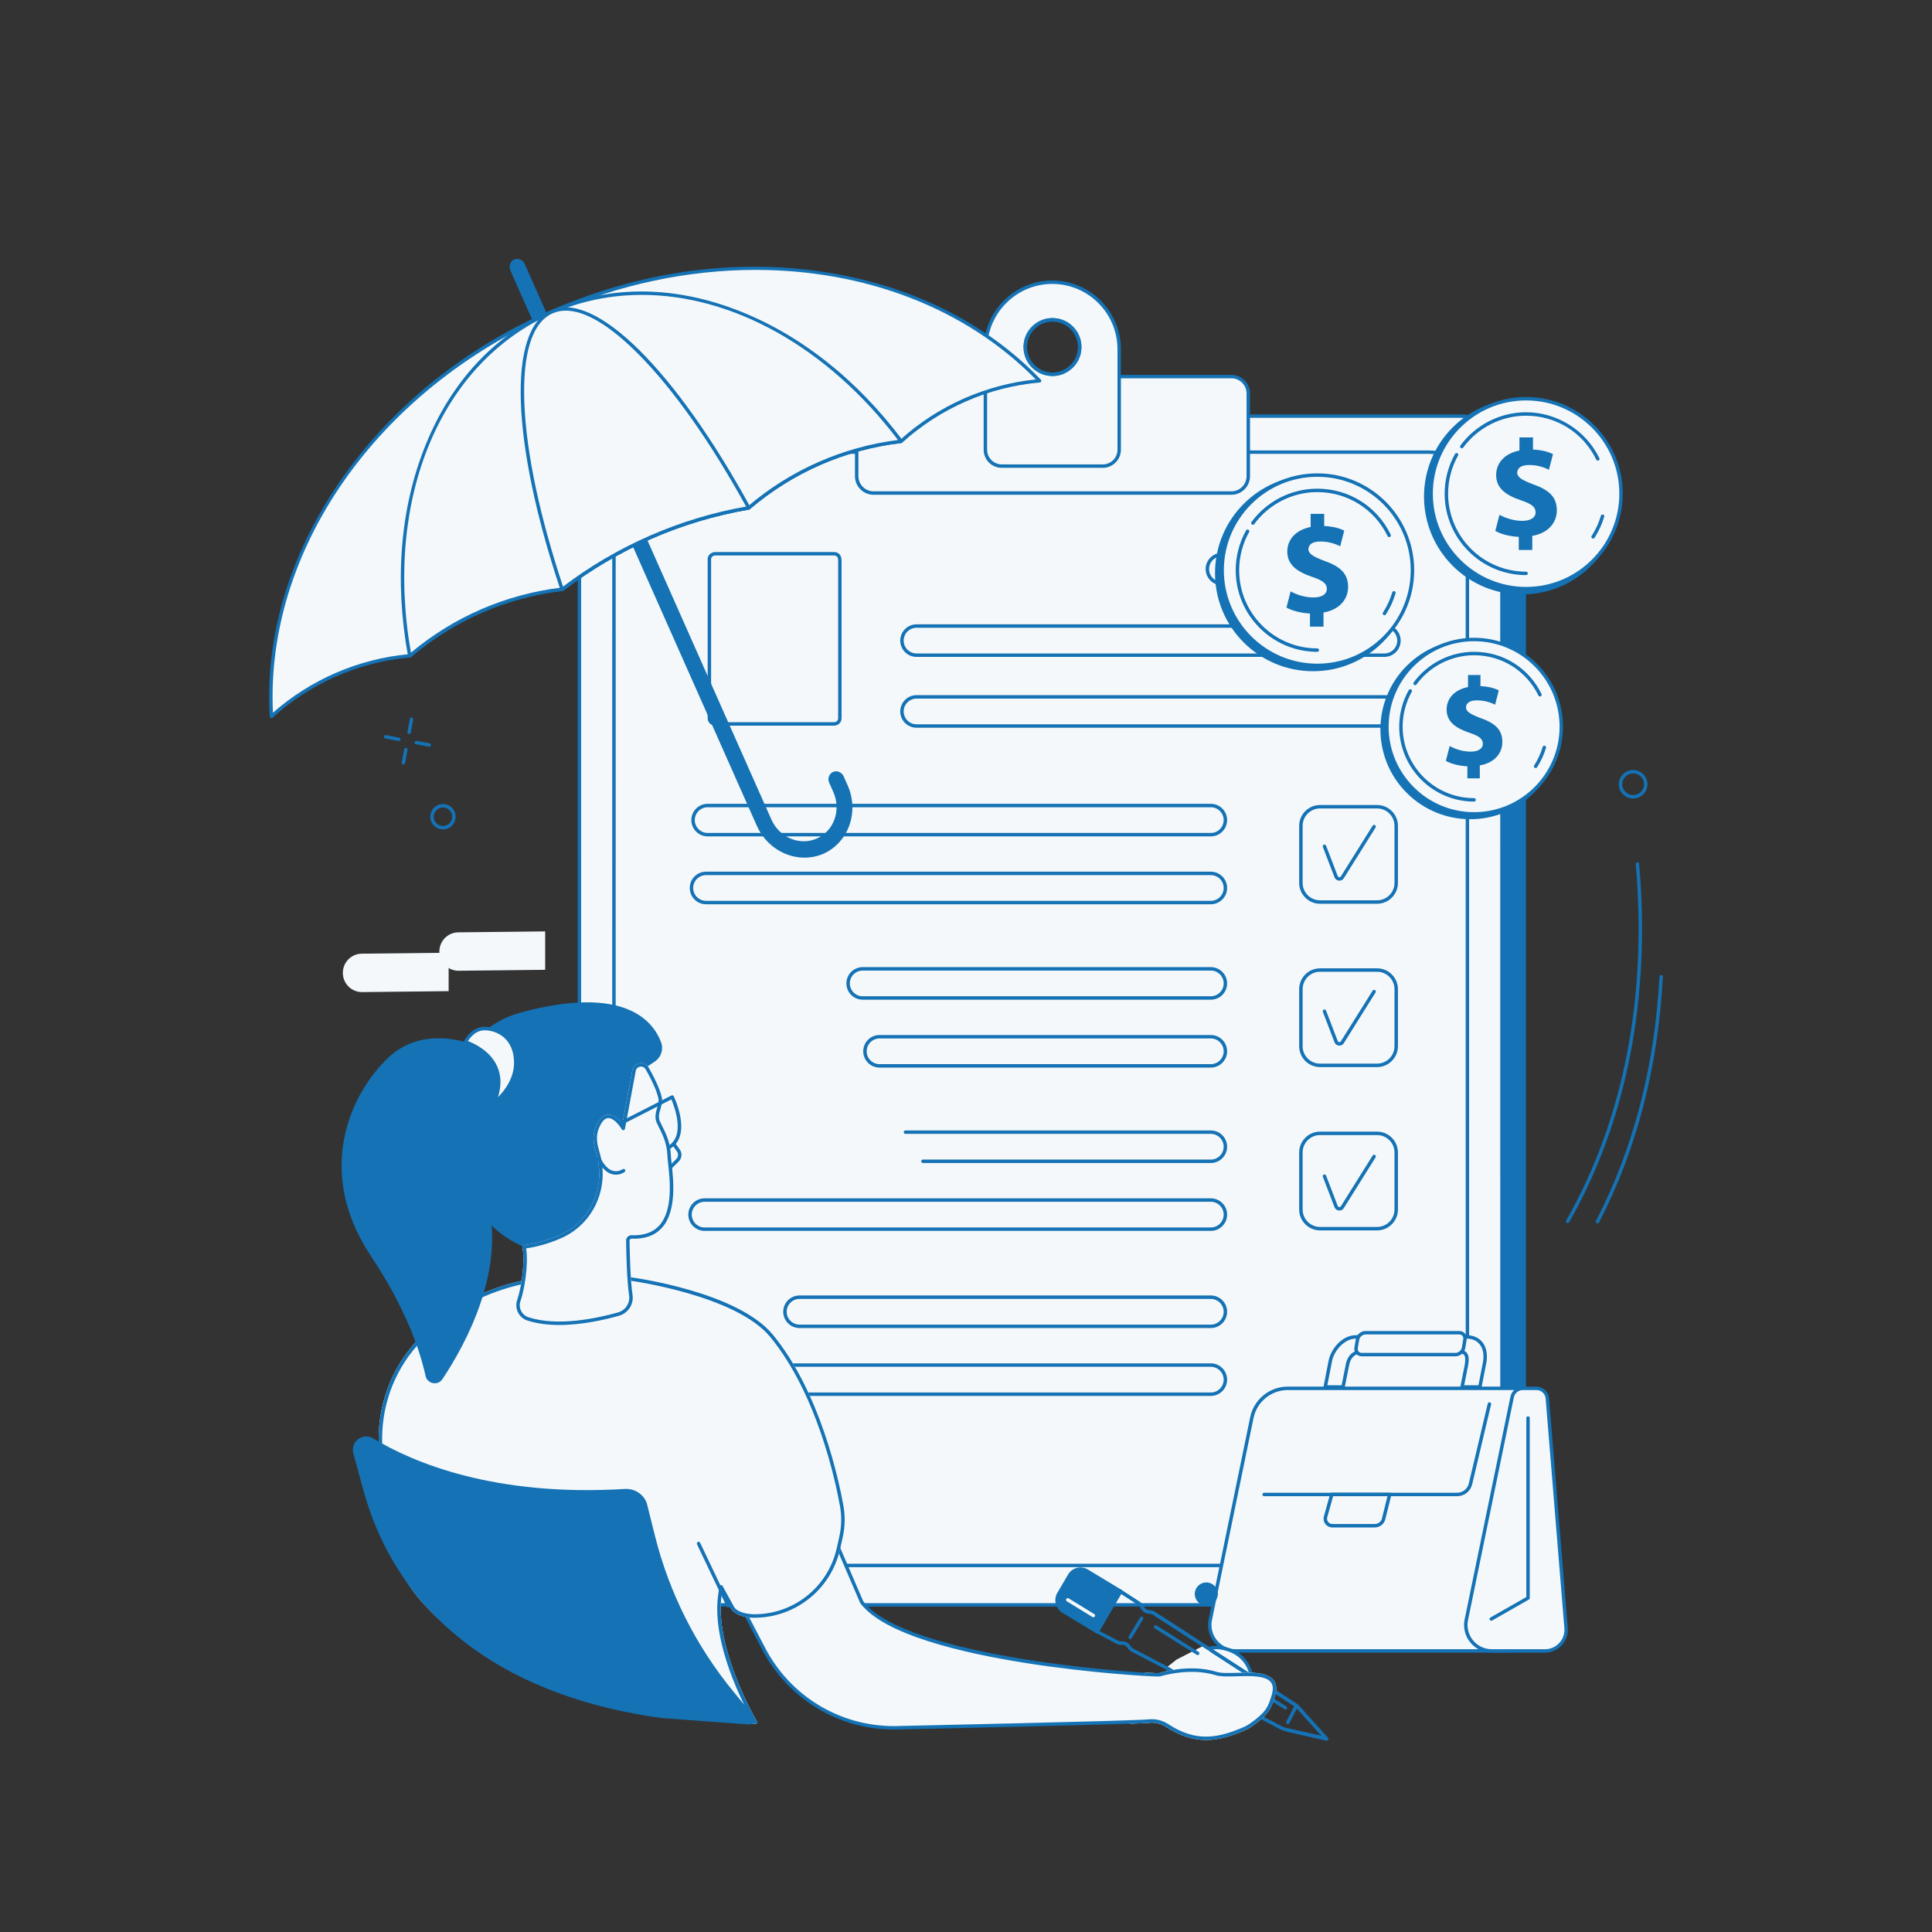 <svg width="180" height="180" viewBox="0 0 180 180" fill="none" xmlns="http://www.w3.org/2000/svg">
<rect x="0" y="0" width="180" height="180" fill="#333333" stroke="none"/>
<mask id="mask0_17_3884" style="mask-type:luminance" maskUnits="userSpaceOnUse" x="0" y="0" width="180" height="180">
<path d="M180 0H0V180H180V0Z" fill="white"/>
</mask>
<g mask="url(#mask0_17_3884)">
<path d="M60.127 149.425H138.285C140.435 149.425 142.178 147.783 142.178 145.758L142.173 43.143C142.116 40.395 140.711 38.819 138.285 38.819H60.127C58.194 38.819 56.547 40.145 56.239 41.95L56.235 145.758C56.235 147.783 57.977 149.425 60.127 149.425Z" fill="#1472B5"/>
<path d="M57.873 149.524H136.042C138.192 149.524 139.936 147.879 139.936 145.851L139.93 43.088C139.874 40.336 138.469 38.771 136.042 38.771H57.872C55.94 38.771 54.292 40.102 53.983 41.91L53.98 145.851C53.98 147.879 55.724 149.524 57.873 149.524Z" fill="#F4F8FA"/>
<path d="M136.043 149.684H57.874C56.793 149.684 55.776 149.286 55.011 148.564C54.243 147.84 53.82 146.876 53.82 145.85L53.823 41.909C53.823 41.9 53.824 41.891 53.825 41.882C54.149 39.986 55.851 38.611 57.871 38.611H136.042C138.557 38.611 140.033 40.241 140.091 43.085L140.096 145.85C140.096 146.876 139.674 147.84 138.906 148.564C138.141 149.286 137.124 149.684 136.043 149.684H136.043ZM54.143 41.923L54.141 145.85C54.141 146.787 54.528 147.668 55.23 148.331C55.936 148.996 56.875 149.362 57.874 149.362H136.043C137.041 149.362 137.98 148.996 138.686 148.33C139.388 147.667 139.776 146.786 139.776 145.85L139.771 43.087C139.716 40.407 138.392 38.93 136.042 38.93H57.872C56.013 38.93 54.447 40.187 54.143 41.921V41.923Z" fill="#1472B5"/>
<path d="M133.115 146.012H60.801C58.727 146.012 57.039 144.415 57.039 142.453L57.041 45.029C57.041 45.019 57.042 45.011 57.043 45.002C57.344 43.242 58.924 41.966 60.799 41.966H133.114C135.449 41.966 136.818 43.478 136.872 46.117L136.876 142.454C136.876 143.406 136.484 144.301 135.771 144.973C135.061 145.643 134.117 146.012 133.114 146.012L133.115 146.012ZM57.362 45.042L57.359 142.453C57.359 144.238 58.903 145.691 60.801 145.691H133.115C134.036 145.691 134.901 145.354 135.552 144.739C136.2 144.128 136.557 143.316 136.557 142.453L136.552 46.12C136.502 43.648 135.281 42.285 133.115 42.285H60.8C59.086 42.285 57.642 43.444 57.362 45.042H57.362Z" fill="#1472B5"/>
<path d="M77.697 67.608H66.642C66.251 67.608 65.932 67.303 65.932 66.928V52.035C65.932 52.026 65.933 52.017 65.935 52.008C65.992 51.674 66.29 51.432 66.642 51.432H77.697C78.126 51.432 78.398 51.725 78.407 52.199V66.929C78.407 67.303 78.089 67.609 77.697 67.609V67.608ZM66.252 52.049V66.928C66.252 67.126 66.427 67.287 66.642 67.287H77.697C77.913 67.287 78.088 67.126 78.088 66.928V52.201C78.081 51.903 77.949 51.751 77.697 51.751H66.642C66.45 51.751 66.289 51.875 66.253 52.049H66.252Z" fill="#1472B5"/>
<path d="M112.81 77.924H65.929C65.092 77.924 64.411 77.243 64.411 76.406C64.411 75.568 65.091 74.889 65.929 74.889H112.81C113.646 74.889 114.327 75.569 114.327 76.406C114.327 77.242 113.647 77.924 112.81 77.924ZM65.929 75.209C65.269 75.209 64.731 75.746 64.731 76.406C64.731 77.067 65.269 77.604 65.929 77.604H112.81C113.47 77.604 114.007 77.067 114.007 76.406C114.007 75.746 113.47 75.209 112.81 75.209H65.929Z" fill="#1472B5"/>
<path d="M112.809 84.248H65.78C64.943 84.248 64.263 83.567 64.263 82.73C64.263 81.893 64.943 81.213 65.78 81.213H112.809C113.646 81.213 114.327 81.893 114.327 82.73C114.327 83.567 113.647 84.248 112.809 84.248ZM65.78 81.533C65.12 81.533 64.582 82.07 64.582 82.731C64.582 83.391 65.12 83.928 65.78 83.928H112.809C113.47 83.928 114.007 83.391 114.007 82.731C114.007 82.07 113.47 81.533 112.809 81.533H65.78Z" fill="#1472B5"/>
<path d="M112.81 93.139H80.374C79.537 93.139 78.857 92.459 78.857 91.622C78.857 90.785 79.537 90.105 80.374 90.105H112.81C113.646 90.105 114.327 90.785 114.327 91.622C114.327 92.459 113.647 93.139 112.81 93.139ZM80.374 90.425C79.713 90.425 79.176 90.962 79.176 91.622C79.176 92.282 79.713 92.819 80.374 92.819H112.81C113.47 92.819 114.007 92.282 114.007 91.622C114.007 90.962 113.47 90.425 112.81 90.425H80.374Z" fill="#1472B5"/>
<path d="M112.81 99.464H81.943C81.107 99.464 80.426 98.783 80.426 97.947C80.426 97.11 81.107 96.43 81.943 96.43H112.81C113.646 96.43 114.327 97.11 114.327 97.947C114.327 98.783 113.647 99.464 112.81 99.464ZM81.943 96.749C81.283 96.749 80.746 97.287 80.746 97.947C80.746 98.607 81.283 99.144 81.943 99.144H112.81C113.47 99.144 114.007 98.607 114.007 97.947C114.007 97.287 113.47 96.749 112.81 96.749H81.943Z" fill="#1472B5"/>
<path d="M112.81 108.355H85.986C85.897 108.355 85.826 108.283 85.826 108.195C85.826 108.107 85.898 108.035 85.986 108.035H112.81C113.47 108.035 114.007 107.498 114.007 106.838C114.007 106.178 113.47 105.64 112.81 105.64H84.36C84.271 105.64 84.2 105.568 84.2 105.481C84.2 105.393 84.272 105.321 84.36 105.321H112.81C113.646 105.321 114.327 106.001 114.327 106.838C114.327 107.674 113.647 108.355 112.81 108.355Z" fill="#1472B5"/>
<path d="M112.81 114.679H65.646C64.809 114.679 64.128 113.999 64.128 113.162C64.128 112.326 64.809 111.645 65.646 111.645H112.81C113.646 111.645 114.328 112.326 114.328 113.162C114.328 113.999 113.647 114.679 112.81 114.679ZM65.646 111.965C64.986 111.965 64.449 112.502 64.449 113.162C64.449 113.823 64.986 114.36 65.646 114.36H112.81C113.47 114.36 114.007 113.823 114.007 113.162C114.007 112.502 113.47 111.965 112.81 111.965H65.646Z" fill="#1472B5"/>
<path d="M112.81 123.731H74.49C73.653 123.731 72.972 123.051 72.972 122.213C72.972 121.376 73.653 120.696 74.49 120.696H112.81C113.646 120.696 114.328 121.377 114.328 122.213C114.328 123.05 113.647 123.731 112.81 123.731ZM74.49 121.017C73.83 121.017 73.293 121.554 73.293 122.214C73.293 122.874 73.83 123.411 74.49 123.411H112.81C113.47 123.411 114.007 122.874 114.007 122.214C114.007 121.554 113.47 121.017 112.81 121.017H74.49Z" fill="#1472B5"/>
<path d="M112.809 130.056H71.162C70.325 130.056 69.644 129.375 69.644 128.538C69.644 127.701 70.324 127.02 71.162 127.02H112.809C113.646 127.02 114.327 127.701 114.327 128.538C114.327 129.375 113.647 130.056 112.809 130.056ZM71.162 127.341C70.502 127.341 69.964 127.879 69.964 128.539C69.964 129.199 70.502 129.736 71.162 129.736H112.809C113.47 129.736 114.007 129.199 114.007 128.539C114.007 127.879 113.47 127.341 112.809 127.341H71.162Z" fill="#1472B5"/>
<path d="M128.98 67.8H85.391C84.554 67.8 83.874 67.12 83.874 66.283C83.874 65.447 84.554 64.765 85.391 64.765H128.98C129.816 64.765 130.497 65.446 130.497 66.283C130.497 67.121 129.817 67.8 128.98 67.8ZM85.391 65.086C84.731 65.086 84.194 65.623 84.194 66.283C84.194 66.943 84.731 67.481 85.391 67.481H128.98C129.64 67.481 130.177 66.943 130.177 66.283C130.177 65.623 129.64 65.086 128.98 65.086H85.391Z" fill="#1472B5"/>
<path d="M128.98 61.202H85.391C84.554 61.202 83.874 60.521 83.874 59.684C83.874 58.848 84.554 58.167 85.391 58.167H128.98C129.816 58.167 130.497 58.848 130.497 59.684C130.497 60.521 129.817 61.202 128.98 61.202ZM85.391 58.487C84.731 58.487 84.194 59.024 84.194 59.684C84.194 60.345 84.731 60.882 85.391 60.882H128.98C129.64 60.882 130.177 60.345 130.177 59.684C130.177 59.024 129.64 58.487 128.98 58.487H85.391Z" fill="#1472B5"/>
<path d="M128.979 54.526H113.835C113.003 54.526 112.327 53.849 112.327 53.018C112.327 52.186 113.003 51.51 113.835 51.51H128.944C129.77 51.51 130.45 52.135 130.494 52.933C130.517 53.352 130.372 53.749 130.086 54.052C129.801 54.353 129.398 54.526 128.979 54.526ZM113.835 51.831C113.18 51.831 112.648 52.363 112.648 53.018C112.648 53.672 113.18 54.205 113.835 54.205H128.979C129.315 54.205 129.625 54.073 129.853 53.831C130.079 53.593 130.193 53.281 130.175 52.95C130.14 52.322 129.6 51.831 128.944 51.831H113.835Z" fill="#1472B5"/>
<path d="M128.301 84.201H122.984C121.913 84.201 121.042 83.33 121.042 82.259V76.943C121.042 75.872 121.913 75.001 122.984 75.001H128.301C129.371 75.001 130.242 75.872 130.242 76.943V82.259C130.242 83.33 129.371 84.201 128.301 84.201ZM122.984 75.32C122.09 75.32 121.363 76.048 121.363 76.942V82.258C121.363 83.153 122.09 83.88 122.984 83.88H128.301C129.195 83.88 129.922 83.153 129.922 82.258V76.942C129.922 76.048 129.195 75.32 128.301 75.32H122.984Z" fill="#1472B5"/>
<path d="M124.791 82.048C124.76 82.048 124.729 82.045 124.698 82.04C124.52 82.006 124.38 81.883 124.323 81.711L123.248 78.905C123.216 78.822 123.257 78.73 123.34 78.698C123.422 78.666 123.515 78.707 123.546 78.79L124.625 81.604C124.656 81.697 124.728 81.719 124.757 81.725C124.786 81.73 124.857 81.736 124.914 81.673L127.887 76.927C127.934 76.852 128.033 76.829 128.108 76.876C128.183 76.923 128.206 77.022 128.159 77.097L125.179 81.854C125.175 81.859 125.171 81.865 125.166 81.87C125.071 81.986 124.936 82.049 124.791 82.049V82.048Z" fill="#1472B5"/>
<path d="M128.301 99.417H122.984C121.913 99.417 121.042 98.546 121.042 97.475V92.158C121.042 91.088 121.913 90.217 122.984 90.217H128.301C129.371 90.217 130.242 91.088 130.242 92.158V97.475C130.242 98.546 129.371 99.417 128.301 99.417ZM122.984 90.536C122.09 90.536 121.363 91.263 121.363 92.158V97.474C121.363 98.368 122.09 99.096 122.984 99.096H128.301C129.195 99.096 129.922 98.368 129.922 97.474V92.158C129.922 91.263 129.195 90.536 128.301 90.536H122.984Z" fill="#1472B5"/>
<path d="M124.791 97.415C124.76 97.415 124.729 97.412 124.698 97.407C124.52 97.374 124.38 97.25 124.323 97.078L123.248 94.272C123.216 94.189 123.257 94.097 123.34 94.065C123.422 94.033 123.515 94.075 123.546 94.157L124.625 96.971C124.656 97.064 124.728 97.086 124.757 97.092C124.786 97.097 124.857 97.103 124.914 97.04L127.887 92.294C127.934 92.219 128.033 92.196 128.108 92.243C128.183 92.29 128.206 92.39 128.159 92.465L125.179 97.221C125.175 97.227 125.171 97.232 125.166 97.237C125.071 97.353 124.936 97.416 124.791 97.416V97.415Z" fill="#1472B5"/>
<path d="M128.301 114.633H122.984C121.913 114.633 121.042 113.761 121.042 112.691V107.374C121.042 106.304 121.913 105.432 122.984 105.432H128.301C129.371 105.432 130.242 106.304 130.242 107.374V112.691C130.242 113.761 129.371 114.633 128.301 114.633ZM122.984 105.752C122.09 105.752 121.363 106.479 121.363 107.373V112.69C121.363 113.584 122.09 114.311 122.984 114.311H128.301C129.195 114.311 129.922 113.584 129.922 112.69V107.373C129.922 106.479 129.195 105.752 128.301 105.752H122.984Z" fill="#1472B5"/>
<path d="M124.791 112.781C124.76 112.781 124.729 112.779 124.698 112.773C124.52 112.74 124.38 112.617 124.323 112.445L123.248 109.638C123.216 109.555 123.257 109.463 123.34 109.431C123.422 109.4 123.515 109.441 123.546 109.523L124.625 112.337C124.656 112.43 124.728 112.452 124.757 112.458C124.786 112.463 124.857 112.469 124.914 112.406L127.887 107.66C127.934 107.585 128.033 107.562 128.108 107.61C128.183 107.657 128.206 107.756 128.159 107.831L125.179 112.587C125.175 112.593 125.171 112.599 125.166 112.604C125.071 112.719 124.936 112.783 124.791 112.783V112.781Z" fill="#1472B5"/>
<path d="M114.728 35.084H81.389C80.52 35.084 79.816 35.788 79.816 36.656V44.363C79.816 45.231 80.52 45.935 81.389 45.935H114.728C115.596 45.935 116.3 45.231 116.3 44.363V36.656C116.3 35.788 115.596 35.084 114.728 35.084Z" fill="#F4F8FA"/>
<path d="M114.728 46.096H81.388C80.433 46.096 79.656 45.319 79.656 44.364V36.657C79.656 35.701 80.433 34.924 81.388 34.924H114.728C115.683 34.924 116.46 35.701 116.46 36.657V44.364C116.46 45.319 115.683 46.096 114.728 46.096ZM81.388 35.244C80.609 35.244 79.976 35.878 79.976 36.656V44.363C79.976 45.142 80.61 45.775 81.388 45.775H114.728C115.507 45.775 116.14 45.141 116.14 44.363V36.656C116.14 35.877 115.506 35.244 114.728 35.244H81.388Z" fill="#1472B5"/>
<path d="M98.039 26.294C94.59 26.294 91.806 29.09 91.806 32.54V41.903C91.806 42.744 92.489 43.426 93.33 43.426H102.748C103.59 43.426 104.272 42.743 104.272 41.903V32.54C104.272 29.091 101.489 26.294 98.039 26.294H98.039ZM98.388 34.849C96.728 35.059 95.332 33.663 95.541 32.003C95.684 30.872 96.597 29.959 97.728 29.816C99.387 29.607 100.783 31.003 100.574 32.663C100.431 33.794 99.518 34.707 98.387 34.849H98.388Z" fill="#F4F8FA"/>
<path d="M102.748 43.586H93.33C92.401 43.586 91.646 42.831 91.646 41.902V32.54C91.646 29.007 94.514 26.133 98.039 26.133C101.564 26.133 104.432 29.007 104.432 32.54V41.902C104.432 42.831 103.676 43.586 102.748 43.586H102.748ZM98.04 26.453C94.691 26.453 91.967 29.184 91.967 32.54V41.902C91.967 42.654 92.579 43.266 93.331 43.266H102.749C103.501 43.266 104.113 42.654 104.113 41.902V32.54C104.113 29.184 101.388 26.453 98.04 26.453H98.04ZM98.059 35.03C97.343 35.03 96.662 34.752 96.15 34.24C95.556 33.646 95.276 32.823 95.382 31.982C95.533 30.786 96.511 29.807 97.708 29.657C98.548 29.551 99.371 29.831 99.965 30.425C100.559 31.019 100.839 31.842 100.733 32.682C100.583 33.879 99.604 34.857 98.407 35.008C98.291 35.022 98.174 35.03 98.058 35.03H98.059ZM98.057 29.956C97.955 29.956 97.852 29.962 97.749 29.975C96.695 30.108 95.834 30.969 95.7 32.023C95.607 32.764 95.854 33.49 96.377 34.014C96.901 34.537 97.626 34.783 98.368 34.69C99.422 34.557 100.283 33.696 100.416 32.643C100.509 31.901 100.262 31.175 99.739 30.652C99.288 30.201 98.688 29.956 98.056 29.956H98.057Z" fill="#1472B5"/>
<path d="M98.059 35.03C97.343 35.03 96.662 34.751 96.15 34.24C95.556 33.646 95.276 32.823 95.382 31.982C95.533 30.786 96.511 29.807 97.708 29.657C98.548 29.551 99.371 29.831 99.965 30.425C100.559 31.019 100.839 31.842 100.733 32.682C100.583 33.879 99.604 34.857 98.407 35.008C98.291 35.022 98.174 35.03 98.058 35.03H98.059ZM98.057 29.956C97.955 29.956 97.852 29.962 97.749 29.975C96.695 30.107 95.834 30.969 95.7 32.023C95.607 32.764 95.854 33.49 96.377 34.013C96.9 34.537 97.626 34.783 98.368 34.69C99.422 34.557 100.283 33.696 100.416 32.643C100.509 31.901 100.262 31.175 99.739 30.652C99.288 30.201 98.688 29.956 98.056 29.956H98.057Z" fill="#1472B5"/>
<path d="M47.557 25.216C47.394 24.846 47.504 24.403 47.837 24.213C48.219 23.995 48.703 24.176 48.887 24.589L71.872 76.359C72.618 78.04 74.517 78.828 76.114 78.119L76.103 78.124C77.699 77.416 78.388 75.478 77.642 73.797L77.255 72.926C77.082 72.535 77.242 72.085 77.613 71.921C77.983 71.756 78.424 71.939 78.598 72.328L78.97 73.16C80.073 75.643 79.056 78.504 76.698 79.551L76.769 79.52C74.411 80.567 71.607 79.403 70.505 76.92L47.558 25.216H47.557Z" fill="#1472B5"/>
<path d="M96.852 35.48C86.507 24.707 68.247 21.699 51.432 29.041C34.612 36.385 24.412 51.834 25.288 66.748L25.31 66.725C28.842 63.52 33.318 61.551 38.066 61.111L38.192 61.1C42.198 57.681 47.125 55.523 52.353 54.898L52.411 54.891L52.416 54.888C57.495 50.99 63.449 48.391 69.759 47.316C73.764 43.898 78.692 41.743 83.92 41.122L83.955 41.118L84.018 41.061C87.549 37.876 92.017 35.921 96.753 35.488L96.853 35.48H96.852Z" fill="#F4F8FA"/>
<path d="M25.287 66.908C25.268 66.908 25.25 66.905 25.231 66.898C25.172 66.876 25.131 66.821 25.127 66.758C24.691 59.325 26.927 51.789 31.591 44.965C36.333 38.031 43.172 32.474 51.368 28.894C59.562 25.317 68.284 24.077 76.591 25.309C84.766 26.521 91.811 30 96.968 35.368C97.01 35.413 97.024 35.477 97.002 35.535C96.98 35.593 96.927 35.633 96.866 35.638L96.766 35.647C92.097 36.073 87.607 38.038 84.125 41.179L84.061 41.236C84.037 41.258 84.006 41.272 83.973 41.276L83.938 41.281C78.724 41.899 73.857 44.028 69.863 47.437C69.841 47.456 69.814 47.468 69.786 47.473C63.524 48.539 57.551 51.146 52.513 55.014C52.49 55.031 52.459 55.046 52.43 55.05L52.372 55.056C47.158 55.68 42.291 57.811 38.296 61.221C38.271 61.242 38.24 61.255 38.207 61.258L38.08 61.27C33.397 61.703 28.9 63.682 25.417 66.843L25.401 66.859C25.37 66.891 25.329 66.907 25.286 66.907L25.287 66.908ZM70.402 25.146C64.19 25.146 57.722 26.469 51.496 29.188C35.14 36.33 24.705 51.252 25.429 66.403C28.936 63.312 33.403 61.382 38.051 60.952L38.127 60.944C42.162 57.513 47.074 55.367 52.334 54.739L52.348 54.737C57.412 50.859 63.406 48.242 69.688 47.166C73.72 43.736 78.628 41.592 83.884 40.965L83.909 40.942C87.384 37.807 91.849 35.827 96.504 35.351C89.928 28.65 80.505 25.146 70.401 25.146H70.402Z" fill="#1472B5"/>
<path d="M38.193 61.1C42.198 57.681 47.125 55.523 52.353 54.899L52.411 54.891L52.416 54.888C57.495 50.99 63.449 48.391 69.759 47.316C73.764 43.898 78.692 41.743 83.92 41.122L83.948 41.119L83.946 41.096C75.31 29.584 62.187 24.345 51.432 29.041C40.673 33.739 35.596 46.932 38.175 61.095L38.193 61.099L38.193 61.1Z" fill="#F4F8FA"/>
<path d="M38.192 61.26C38.181 61.26 38.17 61.258 38.158 61.256L38.14 61.252C38.076 61.238 38.027 61.188 38.016 61.123C36.731 54.069 37.297 47.269 39.652 41.458C42.051 35.538 46.102 31.193 51.367 28.894C56.63 26.596 62.568 26.577 68.54 28.841C74.4 31.062 79.772 35.267 84.073 41C84.089 41.023 84.1 41.049 84.104 41.077L84.107 41.1C84.112 41.142 84.1 41.185 84.073 41.218C84.048 41.251 84.009 41.272 83.966 41.278L83.938 41.281C78.724 41.9 73.857 44.029 69.863 47.438C69.841 47.456 69.814 47.469 69.786 47.474C63.524 48.539 57.551 51.147 52.513 55.014C52.49 55.032 52.458 55.047 52.429 55.05L52.372 55.057C47.158 55.681 42.29 57.812 38.296 61.221C38.266 61.247 38.23 61.26 38.192 61.26ZM59.805 27.474C56.947 27.474 54.143 28.032 51.495 29.188C41.047 33.75 35.757 46.437 38.285 60.811C42.29 57.457 47.142 55.36 52.334 54.739L52.347 54.738C57.412 50.859 63.405 48.243 69.688 47.166C73.664 43.784 78.491 41.653 83.665 40.992C77.078 32.316 68.218 27.474 59.804 27.474L59.805 27.474Z" fill="#1472B5"/>
<path d="M69.749 47.293C62.994 34.962 55.516 27.258 51.43 29.042C47.344 30.826 47.912 41.553 52.369 54.895L52.353 54.898L52.411 54.891L52.416 54.888C57.495 50.989 63.449 48.39 69.76 47.316L69.749 47.293Z" fill="#F4F8FA"/>
<path d="M52.353 55.058C52.275 55.058 52.207 55.001 52.195 54.922C52.193 54.908 52.193 54.893 52.194 54.88C47.608 41.12 47.274 30.681 51.366 28.895C55.463 27.107 62.907 34.468 69.889 47.216C69.894 47.224 69.897 47.232 69.9 47.24C69.908 47.256 69.914 47.272 69.917 47.289C69.932 47.377 69.873 47.459 69.786 47.475C63.524 48.54 57.552 51.148 52.513 55.015C52.49 55.032 52.458 55.047 52.429 55.05L52.372 55.058C52.365 55.058 52.359 55.059 52.352 55.059L52.353 55.058ZM52.717 28.943C52.278 28.943 51.87 29.024 51.494 29.189C49.575 30.027 48.663 32.945 48.855 37.628C49.045 42.244 50.29 48.128 52.456 54.654C57.451 50.857 63.339 48.283 69.513 47.196C66.199 41.172 62.73 36.262 59.474 32.987C56.819 30.316 54.515 28.942 52.716 28.942L52.717 28.943Z" fill="#1472B5"/>
<path d="M39.997 69.57C39.987 69.57 39.978 69.569 39.968 69.567L38.747 69.339C38.66 69.322 38.603 69.239 38.619 69.152C38.635 69.065 38.718 69.007 38.806 69.024L40.027 69.252C40.114 69.268 40.171 69.352 40.155 69.439C40.141 69.516 40.074 69.569 39.998 69.569L39.997 69.57Z" fill="#1472B5"/>
<path d="M37.153 69.038C37.143 69.038 37.134 69.037 37.124 69.035L35.903 68.807C35.816 68.79 35.759 68.707 35.775 68.62C35.791 68.532 35.875 68.475 35.962 68.491L37.183 68.72C37.27 68.736 37.327 68.82 37.311 68.907C37.297 68.984 37.23 69.037 37.154 69.037L37.153 69.038Z" fill="#1472B5"/>
<path d="M38.117 68.378C38.107 68.378 38.097 68.378 38.087 68.376C38 68.359 37.943 68.275 37.959 68.188L38.187 66.967C38.204 66.88 38.287 66.823 38.375 66.839C38.462 66.856 38.519 66.939 38.503 67.026L38.275 68.247C38.26 68.324 38.193 68.378 38.118 68.378L38.117 68.378Z" fill="#1472B5"/>
<path d="M37.585 71.222C37.575 71.222 37.565 71.222 37.555 71.219C37.468 71.203 37.411 71.119 37.427 71.032L37.655 69.811C37.671 69.724 37.755 69.667 37.842 69.683C37.929 69.699 37.986 69.783 37.971 69.87L37.742 71.091C37.728 71.168 37.661 71.222 37.585 71.222L37.585 71.222Z" fill="#1472B5"/>
<path d="M146.053 113.954C146.027 113.954 145.999 113.948 145.974 113.934C145.897 113.89 145.871 113.792 145.914 113.715C151.247 104.384 153.488 92.902 152.396 80.508C152.388 80.42 152.453 80.342 152.541 80.334C152.631 80.327 152.707 80.392 152.715 80.48C153.813 92.938 151.558 104.486 146.192 113.874C146.163 113.926 146.109 113.954 146.053 113.954Z" fill="#1472B5"/>
<path d="M148.835 113.98C148.81 113.98 148.785 113.974 148.761 113.962C148.683 113.921 148.652 113.824 148.693 113.746C152.176 107.024 154.166 99.369 154.606 90.99C154.611 90.901 154.688 90.832 154.775 90.839C154.863 90.843 154.931 90.919 154.926 91.007C154.483 99.432 152.482 107.132 148.977 113.894C148.949 113.949 148.893 113.98 148.835 113.98V113.98Z" fill="#1472B5"/>
<path d="M152.157 74.396C151.742 74.396 151.333 74.204 151.073 73.845C150.864 73.557 150.781 73.206 150.838 72.855C150.895 72.504 151.085 72.196 151.375 71.988C151.972 71.56 152.807 71.695 153.237 72.288C153.446 72.576 153.53 72.928 153.473 73.278C153.416 73.63 153.225 73.937 152.936 74.145C152.7 74.315 152.427 74.396 152.157 74.396ZM152.154 72.057C151.948 72.057 151.741 72.119 151.561 72.248C151.342 72.405 151.197 72.639 151.154 72.906C151.111 73.171 151.174 73.438 151.332 73.656C151.659 74.109 152.295 74.211 152.749 73.885C152.968 73.727 153.113 73.493 153.156 73.227C153.199 72.961 153.136 72.694 152.978 72.476C152.78 72.202 152.469 72.057 152.154 72.057Z" fill="#1472B5"/>
<path d="M41.268 77.273C40.617 77.273 40.087 76.743 40.087 76.092C40.087 75.442 40.617 74.912 41.268 74.912C41.919 74.912 42.449 75.442 42.449 76.092C42.449 76.743 41.919 77.273 41.268 77.273ZM41.268 75.231C40.794 75.231 40.408 75.617 40.408 76.092C40.408 76.566 40.794 76.952 41.268 76.952C41.743 76.952 42.129 76.566 42.129 76.092C42.129 75.617 41.743 75.231 41.268 75.231Z" fill="#1472B5"/>
<path d="M50.792 86.776L42.694 86.864C41.719 86.874 40.934 87.672 40.934 88.653C40.934 89.648 41.743 90.453 42.732 90.442L50.792 90.355V86.776Z" fill="#F4F8FA"/>
<path d="M82.6 137.483L84.614 142.625C84.668 142.771 84.824 142.851 84.949 142.796L87.448 141.711C87.556 141.664 87.602 141.534 87.558 141.408L85.76 136.718L82.6 137.483Z" fill="#F4F8FA"/>
<path d="M76.419 92.547H68.296L69.531 90.647H77.655L76.419 92.547Z" fill="#F4F8FA"/>
<path d="M78.668 89.053H70.545L71.994 86.663H80.117L78.668 89.053Z" fill="#F4F8FA"/>
<path d="M41.799 88.764L33.701 88.852C32.726 88.862 31.941 89.66 31.941 90.641C31.941 91.636 32.75 92.441 33.739 92.43L41.799 92.343V88.764Z" fill="#F4F8FA"/>
<path d="M49.237 137.445C46.954 137.445 45.166 135.346 45.166 132.667C45.166 129.988 46.954 127.89 49.237 127.89C51.52 127.89 53.309 129.989 53.309 132.667C53.309 135.345 51.52 137.445 49.237 137.445Z" fill="#F4F8FA"/>
<path d="M140.673 153.814H115.131C113.598 153.814 112.451 152.407 112.76 150.905L116.635 132.069C116.961 130.485 118.355 129.348 119.973 129.348H141.881L140.673 153.815V153.814Z" fill="#F4F8FA"/>
<path d="M140.673 153.975H115.131C114.352 153.975 113.623 153.628 113.131 153.024C112.638 152.42 112.446 151.636 112.603 150.873L116.478 132.036C116.818 130.385 118.287 129.187 119.972 129.187H141.88C141.924 129.187 141.966 129.205 141.996 129.237C142.026 129.269 142.042 129.312 142.04 129.355L140.832 153.822C140.828 153.907 140.757 153.974 140.672 153.974L140.673 153.975ZM119.972 129.508C118.438 129.508 117.101 130.598 116.791 132.1L112.916 150.937C112.778 151.605 112.947 152.292 113.378 152.821C113.81 153.35 114.448 153.654 115.131 153.654H140.52L141.712 129.507H119.972V129.508Z" fill="#1472B5"/>
<path d="M143.943 153.814H138.987C137.453 153.814 136.306 152.407 136.615 150.905L140.883 130.158C140.98 129.686 141.396 129.348 141.877 129.348H143.151C143.68 129.348 144.12 129.753 144.163 130.28L145.909 151.682C146.002 152.831 145.095 153.815 143.943 153.815V153.814Z" fill="#F4F8FA"/>
<path d="M143.943 153.975H138.987C138.208 153.975 137.478 153.628 136.986 153.024C136.493 152.42 136.301 151.636 136.458 150.873L140.726 130.125C140.838 129.582 141.322 129.187 141.877 129.187H143.151C143.758 129.187 144.273 129.662 144.322 130.267L146.068 151.669C146.116 152.26 145.913 152.851 145.511 153.287C145.108 153.723 144.536 153.974 143.942 153.974L143.943 153.975ZM141.877 129.508C141.473 129.508 141.121 129.795 141.04 130.19L136.772 150.938C136.634 151.606 136.803 152.293 137.234 152.822C137.665 153.351 138.304 153.654 138.987 153.654H143.943C144.455 153.654 144.929 153.447 145.276 153.07C145.623 152.694 145.791 152.205 145.75 151.694L144.004 130.292C143.968 129.853 143.594 129.508 143.152 129.508H141.877H141.877Z" fill="#1472B5"/>
<path d="M135.758 139.395H117.774C117.686 139.395 117.614 139.323 117.614 139.236C117.614 139.148 117.686 139.076 117.774 139.076H135.758C136.279 139.076 136.727 138.722 136.847 138.215L138.609 130.773C138.63 130.686 138.716 130.634 138.802 130.654C138.889 130.674 138.942 130.761 138.921 130.847L137.159 138.289C137.004 138.94 136.429 139.396 135.758 139.396V139.395Z" fill="#1472B5"/>
<path d="M129.475 139.236L128.915 141.495C128.824 141.878 128.483 142.148 128.089 142.148H124.129C123.697 142.148 123.385 141.736 123.501 141.321L124.081 139.236H129.475Z" fill="#F4F8FA"/>
<path d="M128.089 142.308H124.129C123.872 142.308 123.637 142.191 123.482 141.987C123.327 141.783 123.278 141.524 123.346 141.277L123.926 139.192C123.946 139.123 124.008 139.075 124.08 139.075H129.474C129.523 139.075 129.57 139.098 129.6 139.136C129.63 139.174 129.641 139.225 129.629 139.274L129.069 141.533C128.961 141.988 128.558 142.307 128.089 142.307L128.089 142.308ZM124.202 139.396L123.655 141.364C123.613 141.513 123.643 141.67 123.737 141.793C123.831 141.917 123.974 141.987 124.129 141.987H128.089C128.41 141.987 128.685 141.77 128.758 141.458L129.269 139.395H124.202V139.396Z" fill="#1472B5"/>
<path d="M137.877 129.221L138.337 126.862C138.549 125.382 137.767 124.557 136.642 124.557H126.312C125.185 124.557 124.12 125.736 123.93 126.862L123.47 129.221H125.129L125.53 127.213C125.677 126.337 126.212 125.893 127.088 125.893H135.787C136.664 125.893 136.767 126.337 136.619 127.213L136.218 129.221H137.877Z" fill="#F4F8FA"/>
<path d="M137.877 129.382H136.218C136.17 129.382 136.124 129.36 136.094 129.323C136.064 129.286 136.052 129.238 136.061 129.19L136.462 127.182C136.548 126.672 136.53 126.387 136.402 126.235C136.299 126.113 136.098 126.054 135.787 126.054H127.088C126.28 126.054 125.822 126.442 125.687 127.24L125.286 129.252C125.27 129.327 125.205 129.381 125.129 129.381H123.47C123.422 129.381 123.377 129.359 123.346 129.323C123.316 129.286 123.303 129.237 123.312 129.19L123.772 126.831C123.966 125.682 125.056 124.396 126.311 124.396H136.641C137.226 124.396 137.733 124.61 138.068 124.998C138.459 125.449 138.607 126.101 138.495 126.885L138.033 129.252C138.019 129.327 137.953 129.382 137.876 129.382H137.877ZM136.414 129.061H137.745L138.18 126.831C138.277 126.15 138.156 125.586 137.827 125.207C137.549 124.886 137.14 124.717 136.642 124.717H126.312C125.248 124.717 124.26 125.863 124.088 126.888L123.664 129.061H124.997L125.372 127.182C125.531 126.236 126.124 125.734 127.088 125.734H135.787C136.203 125.734 136.476 125.827 136.646 126.027C136.891 126.317 136.854 126.782 136.777 127.24L136.413 129.061L136.414 129.061Z" fill="#1472B5"/>
<path d="M135.955 124.166H127.22C126.868 124.166 126.535 124.451 126.476 124.803L126.348 125.566C126.289 125.918 126.525 126.204 126.878 126.204H135.613C135.965 126.204 136.298 125.918 136.357 125.566L136.485 124.803C136.544 124.451 136.307 124.166 135.955 124.166Z" fill="#F4F8FA"/>
<path d="M135.612 126.364H126.877C126.66 126.364 126.468 126.279 126.337 126.124C126.204 125.966 126.152 125.759 126.188 125.54L126.317 124.777C126.389 124.345 126.786 124.006 127.219 124.006H135.954C136.171 124.006 136.363 124.091 136.494 124.246C136.627 124.404 136.68 124.61 136.643 124.83L136.515 125.593C136.442 126.025 136.045 126.364 135.612 126.364ZM127.219 124.327C126.947 124.327 126.679 124.558 126.633 124.831L126.504 125.594C126.484 125.718 126.511 125.834 126.582 125.918C126.651 126 126.756 126.045 126.877 126.045H135.612C135.884 126.045 136.152 125.814 136.199 125.541L136.327 124.777C136.348 124.653 136.32 124.538 136.249 124.453C136.18 124.371 136.075 124.327 135.954 124.327H127.219Z" fill="#1472B5"/>
<path d="M142.363 132.111V148.887L138.94 150.838L142.363 132.111Z" fill="#F4F8FA"/>
<path d="M138.94 150.998C138.884 150.998 138.83 150.969 138.801 150.917C138.757 150.84 138.784 150.742 138.861 150.699L142.204 148.794V132.111C142.204 132.022 142.276 131.951 142.363 131.951C142.451 131.951 142.523 132.023 142.523 132.111V148.887C142.523 148.944 142.492 148.997 142.443 149.025L139.019 150.977C138.994 150.991 138.967 150.998 138.94 150.998Z" fill="#1472B5"/>
<path d="M122.338 62.536C127.384 62.536 131.475 58.445 131.475 53.399C131.475 48.353 127.384 44.263 122.338 44.263C117.292 44.263 113.201 48.353 113.201 53.399C113.201 58.445 117.292 62.536 122.338 62.536Z" fill="#1472B5"/>
<path d="M128.998 59.396C132.46 55.934 132.46 50.321 128.998 46.859C125.536 43.397 119.923 43.397 116.46 46.859C112.998 50.321 112.998 55.934 116.46 59.396C119.923 62.859 125.536 62.859 128.998 59.396Z" fill="#F4F8FA"/>
<path d="M122.729 62.154C117.752 62.154 113.703 58.105 113.703 53.128C113.703 48.151 117.752 44.102 122.729 44.102C127.706 44.102 131.755 48.151 131.755 53.128C131.755 58.105 127.706 62.154 122.729 62.154ZM122.729 44.422C117.929 44.422 114.024 48.328 114.024 53.128C114.024 57.928 117.929 61.834 122.729 61.834C127.529 61.834 131.435 57.928 131.435 53.128C131.435 48.328 127.529 44.422 122.729 44.422Z" fill="#1472B5"/>
<path d="M127.99 58.388C130.895 55.483 130.895 50.772 127.99 47.867C125.084 44.961 120.374 44.961 117.468 47.867C114.563 50.772 114.563 55.483 117.468 58.388C120.374 61.294 125.084 61.294 127.99 58.388Z" fill="#F4F8FA"/>
<path d="M128.984 57.319C128.954 57.319 128.924 57.31 128.897 57.293C128.823 57.244 128.801 57.146 128.85 57.071C129.228 56.486 129.519 55.852 129.714 55.186C129.74 55.101 129.829 55.053 129.913 55.077C129.998 55.102 130.046 55.191 130.022 55.276C129.817 55.971 129.514 56.633 129.119 57.244C129.088 57.292 129.037 57.318 128.984 57.318L128.984 57.319Z" fill="#1472B5"/>
<path d="M129.426 50.043C129.367 50.043 129.309 50.01 129.282 49.953C128.053 47.421 125.541 45.848 122.729 45.848C120.418 45.848 118.222 46.962 116.854 48.828C116.802 48.899 116.702 48.915 116.631 48.863C116.559 48.81 116.544 48.71 116.596 48.639C118.024 46.691 120.317 45.528 122.729 45.528C125.665 45.528 128.287 47.169 129.57 49.812C129.609 49.892 129.575 49.987 129.495 50.026C129.473 50.037 129.449 50.042 129.426 50.042V50.043Z" fill="#1472B5"/>
<path d="M122.729 60.728C118.539 60.728 115.129 57.319 115.129 53.128C115.129 51.826 115.463 50.542 116.097 49.413C116.14 49.336 116.238 49.309 116.315 49.352C116.392 49.395 116.42 49.493 116.376 49.57C115.77 50.651 115.449 51.882 115.449 53.129C115.449 57.143 118.715 60.409 122.729 60.409C122.818 60.409 122.889 60.481 122.889 60.569C122.889 60.656 122.817 60.728 122.729 60.728Z" fill="#1472B5"/>
<path d="M122.046 58.381V57.158C121.184 57.119 120.347 56.887 119.858 56.604L120.244 55.098C120.784 55.394 121.544 55.664 122.381 55.664C123.114 55.664 123.617 55.382 123.617 54.866C123.617 54.35 123.205 54.068 122.252 53.746C120.875 53.282 119.935 52.638 119.935 51.39C119.935 50.257 120.733 49.369 122.111 49.098V47.875H123.372V49.008C124.235 49.047 124.814 49.227 125.239 49.433L124.865 50.888C124.53 50.746 123.938 50.45 123.011 50.45C122.175 50.45 121.904 50.811 121.904 51.171C121.904 51.596 122.355 51.867 123.449 52.278C124.981 52.819 125.599 53.528 125.599 54.686C125.599 55.844 124.788 56.811 123.307 57.068V58.381H122.046H122.046Z" fill="#1472B5"/>
<path d="M142.902 73.872C146.171 70.602 146.171 65.302 142.902 62.032C139.632 58.763 134.331 58.763 131.062 62.032C127.792 65.302 127.792 70.602 131.062 73.872C134.331 77.141 139.632 77.141 142.902 73.872Z" fill="#1472B5"/>
<path d="M143.084 73.448C146.257 70.275 146.257 65.132 143.084 61.959C139.912 58.786 134.768 58.786 131.596 61.959C128.423 65.132 128.423 70.275 131.596 73.448C134.768 76.62 139.912 76.62 143.084 73.448Z" fill="#F4F8FA"/>
<path d="M137.34 75.987C132.773 75.987 129.056 72.271 129.056 67.704C129.056 63.136 132.772 59.42 137.34 59.42C141.909 59.42 145.624 63.136 145.624 67.704C145.624 72.271 141.908 75.987 137.34 75.987ZM137.34 59.74C132.949 59.74 129.376 63.312 129.376 67.704C129.376 72.095 132.949 75.668 137.34 75.668C141.732 75.668 145.304 72.095 145.304 67.704C145.304 63.312 141.732 59.74 137.34 59.74Z" fill="#1472B5"/>
<path d="M142.161 72.524C144.823 69.862 144.823 65.545 142.161 62.883C139.499 60.22 135.181 60.22 132.519 62.883C129.857 65.545 129.857 69.862 132.519 72.524C135.181 75.187 139.499 75.187 142.161 72.524Z" fill="#F4F8FA"/>
<path d="M143.071 71.556C143.042 71.556 143.012 71.548 142.985 71.531C142.911 71.482 142.889 71.384 142.937 71.309C143.283 70.775 143.549 70.195 143.728 69.586C143.753 69.501 143.842 69.453 143.927 69.477C144.012 69.502 144.06 69.591 144.035 69.676C143.847 70.314 143.569 70.922 143.207 71.483C143.176 71.531 143.125 71.556 143.072 71.556H143.071Z" fill="#1472B5"/>
<path d="M143.476 64.89C143.417 64.89 143.36 64.857 143.332 64.8C142.208 62.484 139.912 61.047 137.34 61.047C135.227 61.047 133.219 62.065 131.967 63.772C131.915 63.843 131.815 63.858 131.743 63.806C131.672 63.754 131.657 63.654 131.709 63.582C133.02 61.794 135.125 60.726 137.34 60.726C140.036 60.726 142.442 62.234 143.62 64.66C143.659 64.739 143.626 64.835 143.546 64.874C143.524 64.885 143.5 64.89 143.476 64.89Z" fill="#1472B5"/>
<path d="M137.34 74.681C133.492 74.681 130.363 71.551 130.363 67.704C130.363 66.509 130.67 65.329 131.251 64.293C131.294 64.216 131.392 64.189 131.469 64.232C131.546 64.275 131.574 64.373 131.53 64.45C130.976 65.439 130.682 66.563 130.682 67.704C130.682 71.374 133.669 74.361 137.339 74.361C137.428 74.361 137.499 74.433 137.499 74.521C137.499 74.609 137.427 74.68 137.339 74.68L137.34 74.681Z" fill="#1472B5"/>
<path d="M136.714 72.517V71.396C135.924 71.361 135.157 71.148 134.708 70.888L135.063 69.508C135.558 69.779 136.254 70.027 137.021 70.027C137.693 70.027 138.153 69.768 138.153 69.296C138.153 68.823 137.776 68.564 136.903 68.269C135.641 67.844 134.78 67.254 134.78 66.11C134.78 65.072 135.511 64.257 136.773 64.01V62.888H137.93V63.927C138.72 63.962 139.251 64.127 139.64 64.316L139.298 65.65C138.992 65.52 138.449 65.249 137.599 65.249C136.832 65.249 136.585 65.579 136.585 65.909C136.585 66.299 136.997 66.547 138 66.924C139.404 67.419 139.97 68.068 139.97 69.13C139.97 70.192 139.227 71.077 137.87 71.312V72.516H136.713L136.714 72.517Z" fill="#1472B5"/>
<path d="M148.24 52.715C151.802 49.153 151.802 43.379 148.24 39.818C144.679 36.256 138.905 36.256 135.343 39.818C131.782 43.379 131.782 49.153 135.343 52.715C138.905 56.276 144.679 56.276 148.24 52.715Z" fill="#1472B5"/>
<path d="M148.44 52.252C151.895 48.797 151.895 43.194 148.44 39.738C144.984 36.283 139.381 36.283 135.925 39.738C132.469 43.194 132.469 48.797 135.925 52.252C139.381 55.708 144.984 55.708 148.44 52.252Z" fill="#F4F8FA"/>
<path d="M142.182 55.004C137.215 55.004 133.173 50.962 133.173 45.995C133.173 41.028 137.215 36.986 142.182 36.986C147.149 36.986 151.191 41.028 151.191 45.995C151.191 50.962 147.149 55.004 142.182 55.004ZM142.182 37.307C137.391 37.307 133.494 41.204 133.494 45.995C133.494 50.786 137.391 54.683 142.182 54.683C146.973 54.683 150.87 50.786 150.87 45.995C150.87 41.204 146.973 37.307 142.182 37.307Z" fill="#1472B5"/>
<path d="M147.433 51.246C150.332 48.346 150.332 43.645 147.433 40.745C144.533 37.845 139.831 37.845 136.932 40.745C134.032 43.645 134.032 48.346 136.932 51.246C139.831 54.145 144.533 54.145 147.433 51.246Z" fill="#F4F8FA"/>
<path d="M148.425 50.178C148.395 50.178 148.365 50.169 148.338 50.152C148.264 50.103 148.242 50.005 148.291 49.931C148.667 49.347 148.957 48.714 149.153 48.049C149.178 47.964 149.268 47.917 149.352 47.94C149.437 47.966 149.485 48.054 149.461 48.139C149.256 48.833 148.953 49.494 148.56 50.103C148.53 50.151 148.478 50.177 148.425 50.177L148.425 50.178Z" fill="#1472B5"/>
<path d="M148.866 42.916C148.807 42.916 148.749 42.883 148.722 42.826C147.495 40.3 144.989 38.73 142.182 38.73C139.876 38.73 137.684 39.841 136.319 41.703C136.266 41.775 136.166 41.79 136.095 41.738C136.024 41.685 136.009 41.585 136.061 41.514C137.486 39.57 139.774 38.409 142.182 38.409C145.068 38.409 147.748 40.088 149.01 42.686C149.049 42.765 149.016 42.862 148.936 42.9C148.913 42.911 148.89 42.916 148.866 42.916V42.916Z" fill="#1472B5"/>
<path d="M142.182 53.581C137.999 53.581 134.596 50.178 134.596 45.995C134.596 44.696 134.93 43.414 135.562 42.288C135.606 42.211 135.704 42.183 135.781 42.227C135.858 42.27 135.885 42.368 135.842 42.445C135.236 43.523 134.917 44.751 134.917 45.996C134.917 50.002 138.176 53.261 142.182 53.261C142.271 53.261 142.342 53.333 142.342 53.421C142.342 53.509 142.27 53.581 142.182 53.581Z" fill="#1472B5"/>
<path d="M141.501 51.238V50.018C140.64 49.979 139.805 49.748 139.316 49.465L139.702 47.962C140.242 48.257 141 48.527 141.835 48.527C142.567 48.527 143.068 48.244 143.068 47.73C143.068 47.216 142.657 46.933 141.706 46.612C140.331 46.15 139.393 45.507 139.393 44.261C139.393 43.129 140.19 42.243 141.564 41.973V40.753H142.824V41.884C143.685 41.923 144.263 42.102 144.687 42.308L144.314 43.76C143.98 43.619 143.389 43.323 142.464 43.323C141.628 43.323 141.358 43.683 141.358 44.042C141.358 44.466 141.808 44.736 142.901 45.148C144.43 45.688 145.046 46.394 145.046 47.55C145.046 48.706 144.237 49.671 142.759 49.928V51.238H141.499H141.501Z" fill="#1472B5"/>
</g>
<path d="M108.048 156.033C108.048 156.033 108.414 156.034 108.766 155.785C109.852 155.015 112.111 153.294 113.654 153.509C116.238 153.869 116.544 155.98 116.544 155.98C116.544 155.98 118.723 155.899 118.68 157.349C118.647 158.462 118.013 159.876 116.251 160.655C113.849 161.715 111.441 162.524 108.783 160.783C108.267 160.445 107.655 160.287 107.041 160.349C105.548 160.499 83.294 160.979 83.294 160.979C78.204 160.979 73.533 158.154 71.169 153.645L66.478 144.699L71.853 129.683L80.279 149.26C84.363 154.833 107.622 156.131 108.047 156.034L108.048 156.033Z" fill="#F4F8FA"/>
<path d="M112.028 161.952C110.952 161.952 109.841 161.668 108.695 160.917C108.206 160.597 107.624 160.452 107.058 160.509C105.575 160.658 84.207 161.119 83.298 161.14C78.127 161.14 73.427 158.297 71.028 153.72L66.337 144.773C66.316 144.734 66.313 144.687 66.328 144.644L71.702 129.629C71.725 129.567 71.782 129.524 71.848 129.522C71.914 129.519 71.975 129.559 72.001 129.619L80.421 149.179C84.378 154.526 107.12 155.987 108.02 155.876C108.031 155.873 108.036 155.873 108.048 155.873C108.057 155.873 108.374 155.866 108.673 155.655L108.925 155.475C110.142 154.602 112.18 153.142 113.676 153.351C115.958 153.668 116.547 155.326 116.673 155.819C117.023 155.825 117.958 155.892 118.479 156.411C118.73 156.66 118.852 156.977 118.841 157.354C118.825 157.908 118.594 159.796 116.316 160.802C114.948 161.407 113.52 161.952 112.028 161.952V161.952ZM107.3 160.175C107.851 160.175 108.399 160.339 108.871 160.648C111.474 162.353 113.816 161.554 116.186 160.507C118.291 159.578 118.504 157.851 118.519 157.344C118.528 157.056 118.441 156.825 118.253 156.638C117.716 156.105 116.562 156.139 116.55 156.14C116.547 156.14 116.546 156.14 116.544 156.14C116.465 156.14 116.396 156.082 116.385 156.002C116.372 155.922 116.059 154.007 113.631 153.668C112.263 153.478 110.213 154.946 109.111 155.735L108.858 155.916C108.468 156.192 108.059 156.19 108.046 156.193C107.489 156.224 101.678 155.906 95.51 154.93C89.692 154.01 82.305 152.295 80.15 149.353C80.143 149.343 80.137 149.333 80.132 149.321L71.866 130.12L66.654 144.685L71.311 153.57C73.655 158.041 78.246 160.818 83.293 160.818C83.512 160.813 105.554 160.337 107.025 160.189C107.116 160.18 107.208 160.175 107.3 160.175L107.3 160.175Z" fill="#1472B5"/>
<path d="M123.593 162.165C123.581 162.165 123.569 162.164 123.557 162.162L119.862 161.327C119.647 161.278 119.439 161.201 119.242 161.099L105.416 153.871C105.272 153.796 105.151 153.683 105.066 153.545L105.049 153.517C104.945 153.347 104.759 153.242 104.563 153.242H104.433C104.433 153.242 104.431 153.242 104.43 153.242C104.289 153.242 104.147 153.207 104.02 153.142L102.126 152.152C102.087 152.131 102.058 152.096 102.046 152.054C102.034 152.013 102.039 151.967 102.06 151.93L104.212 148.163C104.235 148.125 104.271 148.097 104.314 148.086C104.357 148.076 104.402 148.084 104.439 148.108L106.206 149.254C106.324 149.331 106.424 149.436 106.495 149.557L106.601 149.74C106.704 149.917 106.892 150.027 107.094 150.027C107.1 150.027 107.105 150.027 107.112 150.027C107.282 150.027 107.448 150.077 107.593 150.17L120.731 158.679C120.851 158.757 120.96 158.85 121.056 158.956L123.711 161.9C123.758 161.951 123.766 162.028 123.731 162.088C123.701 162.138 123.648 162.167 123.592 162.167L123.593 162.165ZM104.563 152.921C104.87 152.921 105.161 153.084 105.323 153.348L105.34 153.376C105.395 153.466 105.472 153.538 105.565 153.587L119.391 160.815C119.563 160.904 119.745 160.971 119.933 161.013L123.135 161.737L120.818 159.169C120.741 159.084 120.654 159.009 120.556 158.946L107.418 150.437C107.324 150.376 107.217 150.341 107.105 150.346C107.101 150.346 107.097 150.346 107.094 150.346C106.778 150.346 106.482 150.175 106.323 149.899L106.217 149.717C106.171 149.639 106.107 149.571 106.031 149.522L104.407 148.468L102.422 151.943L104.168 152.856C104.25 152.898 104.338 152.919 104.431 152.921H104.559C104.559 152.921 104.562 152.921 104.563 152.921Z" fill="#1472B5"/>
<path d="M119.98 160.635C119.955 160.635 119.93 160.63 119.906 160.617C119.828 160.576 119.797 160.48 119.837 160.401L120.626 158.872C120.667 158.794 120.764 158.763 120.843 158.803C120.922 158.844 120.953 158.941 120.912 159.02L120.123 160.548C120.094 160.604 120.038 160.635 119.981 160.635H119.98Z" fill="#1472B5"/>
<path d="M101.293 146.376L104.423 148.268L102.214 152.029L99.084 150.137C98.51 149.79 98.313 149.053 98.644 148.489L99.655 146.769C99.986 146.205 100.719 146.029 101.293 146.376Z" fill="#1472B5"/>
<path d="M102.214 152.19C102.185 152.19 102.157 152.182 102.131 152.167L99 150.275C98.353 149.883 98.131 149.046 98.505 148.408L99.516 146.688C99.695 146.382 99.984 146.166 100.328 146.079C100.683 145.989 101.056 146.046 101.375 146.239L104.505 148.131C104.58 148.177 104.605 148.275 104.561 148.35L102.352 152.111C102.33 152.148 102.294 152.176 102.252 152.186C102.239 152.189 102.226 152.191 102.213 152.191L102.214 152.19ZM100.662 146.359C100.577 146.359 100.491 146.369 100.408 146.39C100.147 146.457 99.929 146.62 99.794 146.85L98.783 148.57C98.498 149.058 98.67 149.699 99.167 150L102.159 151.808L104.205 148.324L101.21 146.513C101.041 146.411 100.852 146.359 100.662 146.359Z" fill="#1472B5"/>
<path d="M105.297 152.705C105.269 152.705 105.24 152.697 105.214 152.682C105.138 152.636 105.114 152.537 105.16 152.461L106.225 150.692C106.271 150.616 106.37 150.591 106.446 150.638C106.522 150.683 106.546 150.782 106.5 150.858L105.435 152.627C105.405 152.677 105.351 152.705 105.297 152.705Z" fill="#1472B5"/>
<path d="M119.758 159.27C119.729 159.27 119.7 159.262 119.673 159.246L118.142 158.292C118.066 158.246 118.043 158.146 118.09 158.071C118.137 157.996 118.237 157.973 118.311 158.02L119.843 158.974C119.918 159.02 119.942 159.12 119.894 159.195C119.864 159.244 119.811 159.27 119.758 159.27Z" fill="#1472B5"/>
<path d="M101.865 150.678C101.836 150.678 101.808 150.67 101.781 150.655L99.395 149.189C99.319 149.143 99.296 149.044 99.342 148.968C99.389 148.893 99.488 148.869 99.563 148.916L101.949 150.381C102.025 150.427 102.049 150.526 102.002 150.602C101.972 150.652 101.919 150.678 101.865 150.678Z" fill="#F4F8FA"/>
<path d="M70.374 160.618C70.367 160.618 70.359 160.618 70.352 160.617L58.672 159.041C52.533 158.424 46.868 156.029 42.295 152.113C40.074 150.212 37.896 148.094 37.007 145.501C35.816 142.028 35.718 140.649 35.48 137.317C35.436 136.689 35.386 135.99 35.323 135.196C35.046 131.705 36.073 128.311 38.214 125.638C41.281 121.811 47.333 117.553 58.757 119.002C58.757 119.002 58.757 119.002 58.757 119.002C59.163 119.056 68.734 120.365 72.016 124.365C76.423 129.734 78.151 137.897 78.577 140.271C78.752 141.251 78.732 142.242 78.516 143.214L78.274 144.3C77.4 148.223 73.856 150.919 69.84 150.709C69.813 150.708 69.788 150.7 69.766 150.687C69.07 150.605 68.325 150.339 68.073 149.8L67.271 148.338L67.242 148.544C66.479 153.468 70.472 160.307 70.512 160.375C70.543 160.429 70.542 160.495 70.508 160.546C70.478 160.591 70.427 160.618 70.374 160.618Z" fill="#F4F8FA"/>
<path d="M70.374 160.618C70.367 160.618 70.359 160.618 70.352 160.617L58.672 159.041C52.533 158.424 46.868 156.029 42.295 152.113C40.074 150.212 37.896 148.094 37.007 145.501C35.816 142.028 35.718 140.649 35.48 137.317C35.436 136.689 35.386 135.99 35.323 135.196C35.046 131.705 36.073 128.311 38.214 125.638C41.281 121.811 47.333 117.553 58.757 119.002C58.757 119.002 58.757 119.002 58.757 119.002C59.163 119.056 68.734 120.365 72.016 124.365C76.423 129.734 78.151 137.897 78.577 140.271C78.752 141.251 78.732 142.242 78.516 143.214L78.274 144.3C77.4 148.223 73.856 150.919 69.84 150.709C69.813 150.708 69.788 150.7 69.766 150.687C69.07 150.605 68.325 150.339 68.073 149.8L67.271 148.338L67.242 148.544C66.479 153.468 70.472 160.307 70.512 160.375C70.543 160.429 70.542 160.495 70.508 160.546C70.478 160.591 70.427 160.618 70.374 160.618ZM54.36 119.033C45.856 119.033 41.066 122.593 38.465 125.838C36.375 128.447 35.373 131.76 35.643 135.169C35.706 135.965 35.756 136.664 35.801 137.294C36.036 140.596 36.133 141.962 37.311 145.396C38.175 147.917 40.317 149.997 42.504 151.869C47.026 155.741 52.63 158.11 58.709 158.721L70.074 160.254C69.31 158.886 66.225 153.012 66.925 148.495L67.022 147.815C67.032 147.747 67.084 147.692 67.153 147.68C67.22 147.668 67.289 147.7 67.322 147.76L68.359 149.653C68.589 150.144 69.415 150.354 70.053 150.388C70.069 150.388 70.083 150.391 70.097 150.396C73.851 150.482 77.139 147.92 77.96 144.229L78.202 143.143C78.41 142.213 78.429 141.264 78.261 140.326C77.84 137.972 76.127 129.876 71.769 124.567C68.567 120.664 58.815 119.332 58.716 119.319C57.167 119.122 55.716 119.032 54.36 119.032L54.36 119.033Z" fill="#1472B5"/>
<path d="M67.851 149.777C67.791 149.777 67.734 149.743 67.706 149.686L64.94 143.877C64.902 143.797 64.936 143.701 65.016 143.663C65.096 143.625 65.192 143.659 65.23 143.739L67.996 149.548C68.034 149.628 68.001 149.724 67.92 149.762C67.898 149.773 67.875 149.778 67.851 149.778V149.777Z" fill="#1472B5"/>
<path d="M60.285 99.381L61.01 98.898C61.592 98.51 61.837 97.774 61.595 97.118C60.866 95.149 58.21 91.719 48.548 94.324C38.695 96.981 40.438 112.789 48.831 116.167C57.224 119.546 60.074 102.179 60.074 102.179L60.285 99.381Z" fill="#1472B5"/>
<path d="M52.103 123.445C51.077 123.445 50.057 123.33 49.136 123.03C48.75 122.905 48.438 122.634 48.259 122.267C48.078 121.896 48.055 121.478 48.194 121.09C48.51 120.212 48.966 117.689 48.672 116.198C48.664 116.154 48.674 116.108 48.701 116.072C48.728 116.036 48.77 116.012 48.814 116.008C48.831 116.006 50.467 115.836 52.264 115.013C54.983 113.765 56.395 110.695 55.622 107.712C55.599 107.626 55.574 107.535 55.546 107.439C55.369 106.815 55.126 105.96 55.474 105.064C55.774 104.292 56.161 103.882 56.624 103.847C57.191 103.803 57.702 104.348 57.982 104.721L58.916 99.714C58.979 99.373 59.241 99.116 59.583 99.058C59.925 99.001 60.259 99.159 60.432 99.461C61.261 100.917 61.555 101.782 61.656 102.251C61.735 102.616 61.632 102.97 61.533 103.312C61.416 103.716 61.305 104.099 61.486 104.487C61.547 104.618 61.614 104.751 61.684 104.89C62.029 105.581 62.459 106.441 62.504 107.664C62.511 107.833 62.539 108.09 62.572 108.39C62.745 109.962 63.068 112.89 61.632 114.429C60.983 115.124 60.043 115.453 58.842 115.404C58.79 115.401 58.743 115.419 58.707 115.455C58.672 115.488 58.654 115.533 58.654 115.581C58.667 116.633 58.721 119.23 58.932 120.65C59.061 121.513 58.521 122.344 57.677 122.583C56.343 122.959 54.211 123.446 52.103 123.446V123.445Z" fill="#F4F8FA"/>
<path d="M52.103 123.445C51.077 123.445 50.057 123.33 49.136 123.03C48.75 122.905 48.438 122.634 48.259 122.267C48.078 121.896 48.055 121.478 48.194 121.09C48.51 120.212 48.966 117.689 48.672 116.198C48.664 116.154 48.674 116.108 48.701 116.072C48.728 116.036 48.77 116.012 48.814 116.008C48.831 116.006 50.467 115.836 52.264 115.013C54.983 113.765 56.395 110.695 55.622 107.712C55.599 107.626 55.574 107.535 55.546 107.439C55.369 106.815 55.126 105.96 55.474 105.064C55.774 104.292 56.161 103.882 56.624 103.847C57.191 103.803 57.702 104.348 57.982 104.721L58.916 99.714C58.979 99.373 59.241 99.116 59.583 99.058C59.925 99.001 60.259 99.159 60.432 99.461C61.261 100.917 61.555 101.782 61.656 102.251C61.735 102.616 61.632 102.97 61.533 103.312C61.416 103.716 61.305 104.099 61.486 104.487C61.547 104.618 61.614 104.751 61.684 104.89C62.029 105.581 62.459 106.441 62.504 107.664C62.511 107.833 62.539 108.09 62.572 108.39C62.745 109.962 63.068 112.89 61.632 114.429C60.983 115.124 60.043 115.453 58.842 115.404C58.79 115.401 58.743 115.419 58.707 115.455C58.672 115.488 58.654 115.533 58.654 115.581C58.667 116.633 58.721 119.23 58.932 120.65C59.061 121.513 58.521 122.344 57.677 122.583C56.343 122.959 54.211 123.446 52.103 123.446V123.445ZM49.018 116.306C49.265 117.885 48.821 120.3 48.497 121.2C48.386 121.506 48.404 121.835 48.547 122.127C48.688 122.415 48.932 122.627 49.235 122.726C51.966 123.614 55.641 122.824 57.588 122.274C58.278 122.079 58.718 121.401 58.613 120.698C58.399 119.258 58.345 116.643 58.332 115.586C58.33 115.449 58.384 115.32 58.482 115.225C58.58 115.13 58.715 115.078 58.854 115.083C59.959 115.128 60.813 114.834 61.395 114.21C62.73 112.779 62.419 109.947 62.251 108.425C62.216 108.108 62.188 107.856 62.182 107.676C62.139 106.523 61.743 105.732 61.395 105.034C61.324 104.893 61.256 104.757 61.194 104.624C60.962 104.126 61.101 103.647 61.223 103.223C61.316 102.906 61.402 102.606 61.341 102.32C61.262 101.954 61.004 101.117 60.152 99.622C60.025 99.399 59.802 99.348 59.636 99.376C59.471 99.404 59.278 99.523 59.23 99.775L58.225 105.166C58.212 105.232 58.16 105.283 58.094 105.295C58.029 105.306 57.962 105.275 57.928 105.217C57.751 104.912 57.18 104.128 56.647 104.168C56.318 104.193 56.024 104.534 55.772 105.182C55.463 105.977 55.68 106.74 55.854 107.352C55.882 107.45 55.908 107.544 55.931 107.633C56.743 110.766 55.257 113.993 52.396 115.306C50.871 116.005 49.49 116.242 49.017 116.308L49.018 116.306Z" fill="#1472B5"/>
<path d="M44.581 97.519C44.581 97.519 39.733 95.205 36.208 98.511C32.682 101.816 29.266 109.088 34.555 117.021C37.879 122.007 39.157 125.948 39.648 128.189C39.813 128.939 40.796 129.127 41.222 128.487C43.35 125.292 47.234 118.245 45.353 111.622C42.819 102.697 44.582 97.519 44.582 97.519L44.581 97.519Z" fill="#1472B5"/>
<path d="M62.357 107.046C62.303 107.046 62.249 107.018 62.22 106.968C62.174 106.892 62.199 106.793 62.275 106.748C63.866 105.793 62.835 103.095 62.549 102.428L58.047 104.727C57.968 104.767 57.872 104.735 57.831 104.657C57.791 104.578 57.822 104.481 57.901 104.441L62.553 102.065C62.591 102.046 62.637 102.042 62.678 102.056C62.719 102.07 62.753 102.099 62.771 102.138C62.843 102.286 64.501 105.786 62.44 107.022C62.414 107.038 62.386 107.045 62.357 107.045V107.046Z" fill="#1472B5"/>
<path d="M62.486 108.891C62.445 108.891 62.403 108.875 62.372 108.844C62.31 108.781 62.31 108.679 62.373 108.617L63.007 107.987C63.2 107.796 63.225 107.496 63.067 107.275L62.631 106.666C62.579 106.594 62.596 106.494 62.667 106.442C62.739 106.39 62.84 106.407 62.891 106.479L63.328 107.088C63.578 107.438 63.539 107.913 63.233 108.216L62.598 108.845C62.567 108.876 62.526 108.892 62.485 108.892L62.486 108.891Z" fill="#1472B5"/>
<path d="M57.38 109.443C57.277 109.443 57.167 109.432 57.052 109.403C56.503 109.267 56.032 108.797 55.651 108.008C55.613 107.928 55.646 107.832 55.726 107.793C55.806 107.755 55.902 107.788 55.941 107.868C56.277 108.565 56.676 108.977 57.126 109.091C57.609 109.213 57.999 108.937 58.003 108.934C58.075 108.883 58.175 108.898 58.227 108.97C58.278 109.041 58.263 109.141 58.192 109.194C58.175 109.206 57.846 109.443 57.38 109.443Z" fill="#1472B5"/>
<path d="M43.363 97.083C43.363 97.083 47.868 98.439 46.024 102.76C46.024 102.76 48.105 101.259 48.052 98.913C47.999 96.569 46.261 95.805 45.101 95.831C43.942 95.858 43.362 97.083 43.362 97.083H43.363Z" fill="#F4F8FA"/>
<path d="M46.023 102.92C45.988 102.92 45.952 102.909 45.923 102.885C45.867 102.84 45.848 102.763 45.876 102.696C46.4 101.468 46.446 100.372 46.01 99.44C45.264 97.841 43.336 97.242 43.316 97.236C43.272 97.222 43.235 97.19 43.216 97.147C43.197 97.105 43.197 97.056 43.218 97.013C43.243 96.96 43.854 95.699 45.098 95.671C45.814 95.655 46.541 95.905 47.093 96.359C47.587 96.764 48.181 97.535 48.212 98.91C48.266 101.311 46.205 102.827 46.117 102.89C46.089 102.91 46.056 102.92 46.023 102.92ZM43.597 96.994C44.128 97.193 45.626 97.862 46.3 99.302C46.703 100.163 46.734 101.142 46.396 102.219C46.987 101.634 47.926 100.457 47.892 98.917C47.87 97.926 47.523 97.126 46.89 96.607C46.403 96.208 45.733 95.98 45.105 95.992C44.302 96.01 43.792 96.681 43.598 96.993L43.597 96.994Z" fill="#1472B5"/>
<path d="M34.773 134.015C38.49 136.262 46.051 139.465 58.22 138.722C59.115 138.668 59.942 139.198 60.258 140.037L61.017 143.075C62.352 148.417 64.862 153.394 68.364 157.642L70.182 159.848C70.462 160.187 70.198 160.697 69.759 160.664L61.736 160.075C47.965 158.253 37.265 151.345 33.833 138.763L32.918 135.407C32.621 134.317 33.806 133.43 34.772 134.014L34.773 134.015Z" fill="#1472B5"/>
<path d="M112.387 149.579C112.981 149.579 113.462 149.098 113.462 148.506C113.462 147.912 112.981 147.432 112.387 147.432C111.794 147.432 111.313 147.912 111.313 148.506C111.313 149.098 111.794 149.579 112.387 149.579Z" fill="#1472B5"/>
<path d="M123.557 162.162C123.569 162.164 123.581 162.165 123.593 162.165L123.592 162.167C123.648 162.167 123.701 162.138 123.731 162.088C123.766 162.028 123.758 161.951 123.711 161.9L121.056 158.956C120.96 158.85 120.851 158.757 120.731 158.679L107.593 150.17C107.448 150.077 107.282 150.027 107.112 150.027H107.094C106.892 150.027 106.704 149.917 106.601 149.74L106.495 149.557C106.424 149.436 106.324 149.331 106.206 149.254L104.439 148.108C104.402 148.084 104.357 148.076 104.314 148.086C104.271 148.097 104.235 148.125 104.212 148.163L102.06 151.93C102.039 151.967 102.034 152.013 102.046 152.054C102.058 152.096 102.087 152.131 102.126 152.152L102.422 151.943L104.407 148.468L106.031 149.522C106.107 149.571 106.171 149.639 106.217 149.717L106.323 149.899C106.482 150.175 106.778 150.346 107.094 150.346H107.105C107.217 150.341 107.324 150.376 107.418 150.437L120.556 158.946C120.654 159.009 120.741 159.084 120.818 159.169L123.135 161.737L119.933 161.013L119.862 161.327L123.557 162.162Z" fill="#1472B5"/>
<path d="M108.687 160.911C109.987 161.765 111.182 162.11 112.358 162.11V162.111C113.589 162.111 114.798 161.733 116.084 161.165C116.594 160.94 117.49 160.227 117.822 159.874C118.39 159.271 118.529 158.835 118.722 158.232L118.764 158.102C118.979 157.44 118.946 156.916 118.667 156.544C118.09 155.774 116.581 155.816 115.25 155.854L115.249 155.854C114.489 155.875 113.77 155.896 113.345 155.764C110.823 154.981 108.113 155.844 108.013 155.877C107.932 155.895 107.53 155.879 106.819 155.831C106.728 155.824 106.653 155.891 106.647 155.98C106.641 156.068 105.175 158.97 105.264 158.976L105.193 160.438C105.196 160.527 105.27 160.597 105.358 160.593C105.412 160.591 106.667 160.548 107.058 160.508C107.627 160.451 108.204 160.594 108.687 160.911Z" fill="#F4F8FA"/>
<path d="M112.358 162.11C111.182 162.11 109.987 161.765 108.687 160.911C108.204 160.594 107.627 160.451 107.058 160.508C106.667 160.548 105.412 160.591 105.359 160.593C105.27 160.597 105.196 160.527 105.193 160.438C105.19 160.35 104.995 160.276 105.084 160.272C105.097 160.272 106.645 160.226 107.026 160.188C107.667 160.124 108.319 160.285 108.863 160.643C111.411 162.315 113.465 161.97 115.955 160.871C116.415 160.668 117.272 159.989 117.588 159.654C118.107 159.104 118.23 158.718 118.416 158.134L118.458 158.004C118.64 157.439 118.625 157.025 118.409 156.737C117.932 156.1 116.511 156.14 115.257 156.175C114.469 156.197 113.724 156.218 113.249 156.071C110.826 155.318 108.125 156.177 108.097 156.186C107.963 156.217 107.379 156.188 106.56 156.132C106.471 156.126 106.641 156.068 106.647 155.98C106.653 155.891 106.728 155.824 106.819 155.831C107.53 155.879 107.932 155.895 108.013 155.877C108.113 155.844 110.823 154.981 113.345 155.764C113.77 155.896 114.489 155.875 115.249 155.854C116.581 155.816 118.09 155.774 118.667 156.544C118.946 156.916 118.979 157.44 118.764 158.102L118.722 158.232C118.529 158.835 118.39 159.271 117.822 159.874C117.49 160.227 116.594 160.94 116.084 161.165C114.798 161.733 113.589 162.111 112.358 162.111V162.11Z" fill="#1472B5"/>
<path d="M109.368 155.592L108.792 155.268L109.62 154.62L111.996 153.396L112.716 153.864L111.024 154.692L109.368 155.592Z" fill="#F4F8FA"/>
<path d="M111.585 154.201C111.556 154.201 111.527 154.193 111.5 154.176L107.58 151.715C107.505 151.668 107.482 151.569 107.529 151.494C107.577 151.419 107.676 151.396 107.75 151.443L111.671 153.904C111.746 153.952 111.769 154.05 111.721 154.126C111.691 154.174 111.638 154.201 111.585 154.201Z" fill="#1472B5"/>
</svg>

